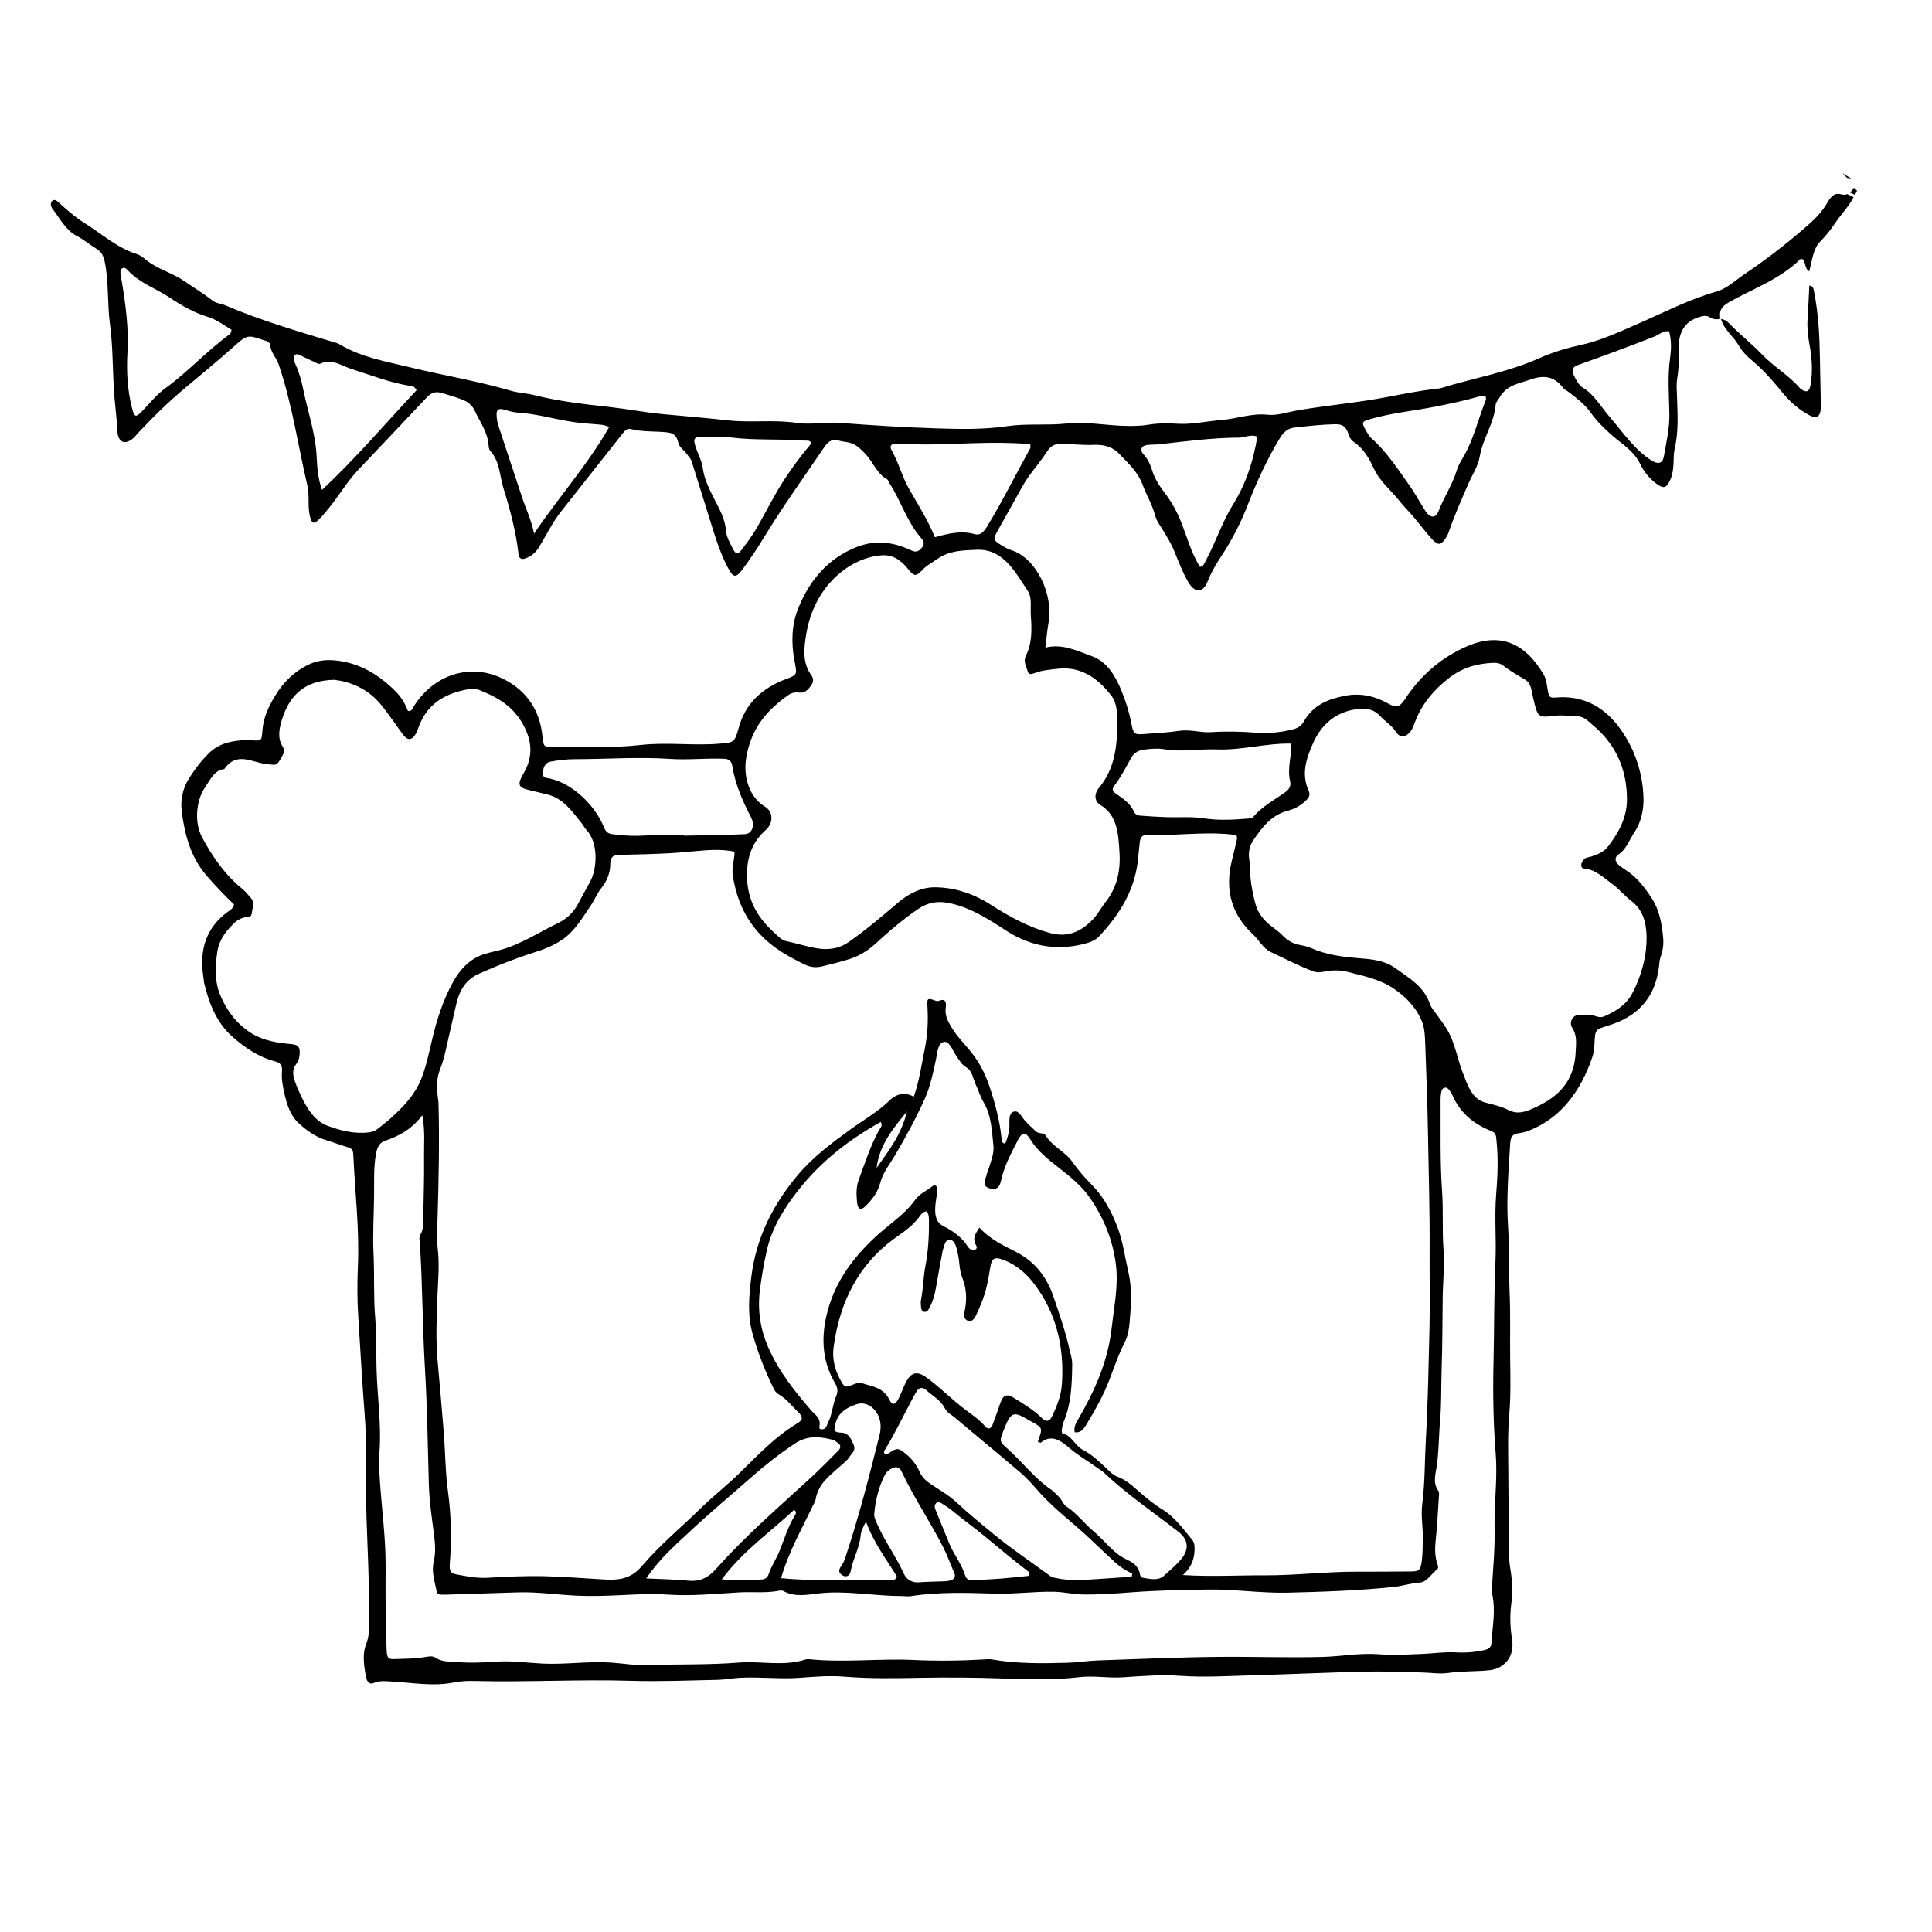 <?xml version="1.0" encoding="UTF-8"?>
<!-- Uploaded to: ICON Repo, www.iconrepo.com, Generator: ICON Repo Mixer Tools -->
<svg fill="#000000" width="800px" height="800px" version="1.1" viewBox="144 144 512 512" xmlns="http://www.w3.org/2000/svg">
 <g>
  <path d="m633.59 195.43c-0.508 0.207-1.109 0.238-1.859 0.023-1.629-0.465-2.664 0.855-3.438 2.215-1.637 2.887-3.883 4.902-6.219 6.918-5.039 4.348-10.258 8.352-15.668 12-2.484 1.672-4.785 3.926-7.602 4.715-7.254 2.047-14.043 5.598-21 8.621-4.82 2.098-9.672 4.367-14.691 5.457-3.84 0.832-7.602 1.945-11.148 3.531-8.488 3.797-17.441 5.266-26.148 7.957-0.379 0.117-0.789 0.109-1.184 0.156-4.336 0.508-8.656 1.355-12.934 2.176-7.84 1.512-15.754 2.18-23.598 3.512-2.746 0.465-5.543 1.496-8.242 1.199-4.172-0.453-8.039 1.062-12.07 1.387-4.051 0.328-8.066 1.285-12.141 0.984-2.492-0.188-4.941-0.121-7.406 0.289-1.77 0.293-3.547 0.328-5.344 0.312-5.43-0.035-10.809-1.223-16.277-0.641-5.223 0.559-10.566-0.066-15.754 0.707-6.438 0.957-12.852 0.754-19.277 0.555-8.316-0.262-16.637-0.801-24.949-1.43-3.875-0.293-7.758 0.559-11.566-0.012-6.027-0.906-12.043 0.012-18.078-0.656-5.824-0.645-11.68-1.129-17.516-1.676-4.641-0.438-9.246-1.352-13.879-1.867-6.707-0.75-13.422-1.48-20.016-3.152-2.051-0.52-4.125-0.555-6.156-1.148-8.781-2.578-17.75-4.027-26.602-6.188-6.398-1.562-12.922-2.586-18.871-6.144-0.438-0.262-0.938-0.387-1.422-0.527-9.719-2.938-19.457-5.773-28.91-9.824-1.102-0.473-2.277-0.418-3.367-1.273-2.379-1.875-4.953-3.406-7.426-5.117-2.84-1.969-6.074-2.871-8.941-4.746-1.215-0.797-2.324-2-3.613-2.402-5.199-1.613-9.422-5.457-14.055-8.352-2.465-1.543-4.676-3.543-6.891-5.535-0.457-0.438-1.125-0.719-1.609-0.059-0.465 0.629-0.211 1.414 0.18 1.926 2.012 2.629 3.582 5.762 6.543 7.266 1.812 0.922 3.445 2.344 5.219 3.414 1.254 0.762 1.762 1.785 2.106 3.461 1.113 5.422 0.629 10.973 1.367 16.434 0.73 5.414 0.711 10.969 0.988 16.461 0.191 3.875 0.785 7.703 0.941 11.594 0.133 3.316 1.984 4.125 4.273 2.168 0.395-0.336 0.715-0.797 1.086-1.188 3.883-4.176 7.91-8.152 12.203-11.75 4.359-3.652 8.75-7.262 13.02-11.055 3.848-3.422 3.789-3.516 8.469-1.895 0.191 0.066 0.414 0.051 0.574 0.172 0.332 0.242 0.883 0.539 0.898 0.836 0.098 2.16 1.613 3.445 2.246 5.301 3.566 10.383 5.117 21.398 7.617 32.109 0.621 2.656 0.059 5.316 0.629 7.918 0.488 2.227 1.023 2.508 2.535 0.996 0.977-0.977 1.867-2.074 2.75-3.176 2.59-3.215 4.746-6.898 7.57-9.871 6.066-6.375 12.117-12.773 18.152-19.184 1.203-1.281 2.383-1.699 4.062-1.16 1.812 0.586 3.672 1.043 5.453 1.773 1.316 0.539 2.484 1.328 3.223 2.938 1.402 3.039 3.477 5.688 3.68 9.383 0.023 0.441 0.18 1.004 0.449 1.285 2.5 2.664 2.457 6.602 3.496 9.945 1.738 5.606 3.289 11.324 3.953 17.297 0.133 1.195 0.75 1.559 1.707 1.23 1.566-0.535 2.828-1.484 3.805-3.125 1.879-3.152 3.547-6.508 5.777-9.355 5.391-6.856 10.812-13.68 16.207-20.523 0.625-0.789 1.211-1.582 2.262-1.316 3.031 0.77 6.121 0.559 9.184 0.832 1.512 0.137 2.902 0.43 3.375 2.672 0.293 1.387 1.566 2.07 2.324 3.16 0.438 0.629 1.02 1.133 1.266 1.934 1.477 4.715 2.941 9.438 4.418 14.152 1.477 4.715 2.832 9.496 5.074 13.816 1.531 2.949 2.238 3.043 4.16 0.371 1.797-2.488 3.559-5.031 5.168-7.691 5.133-8.473 10.852-16.398 16.359-24.52 1.031-1.523 2.246-2.211 3.906-1.648 0.57 0.191 1.176 0.258 1.77 0.344 2.293 0.332 3.359 1.25 5.25 3.246 1.98 2.098 3.043 5.269 5.648 6.621 0.309 0.156 0.449 0.746 0.691 1.113 2.941 4.539 4.602 10.102 8.133 14.203 0.508 0.59 1.461 1.543 0.5 2.727-0.801 0.988-1.512 1.477-2.848 0.84-4.828-2.289-9.664-2.898-14.781-0.805-7.078 2.887-12.051 8.312-15.219 16.125-1.773 4.367-1.875 9.148-1.008 13.82 0.699 3.785 0.918 3.734-2.231 4.969-0.562 0.223-1.145 0.402-1.691 0.66-5.078 2.383-9.164 5.918-10.914 12.465-0.996 3.727-1.414 3.641-4.715 3.945-7.027 0.645-14.055-0.422-21.121 0.367-7.68 0.863-15.461 0.484-23.207 0.609-2.41 0.039-2.629-0.121-2.883-2.781-0.77-8.141-5.309-13.035-11.105-15.66-8.242-3.727-17.582-0.883-22.969 7.531-0.359 0.562-0.586 1.602-1.605 1.254-0.719-1.914-1.754-3.637-3.129-5.031-4.566-4.613-9.699-7.617-15.77-8.289-2.801-0.309-5.246-0.074-7.957 1.336-3.543 1.844-6.223 4.523-8.359 8.062-1.656 2.742-3.102 5.691-3.34 9.254-0.172 2.621-0.262 2.609-2.539 2.5-0.594-0.031-1.195-0.16-1.789-0.121-3.578 0.246-7.055 0.715-9.965 3.637-1.984 1.988-3.699 4.231-5.215 6.676-1.57 2.539-2.262 5.527-1.859 8.672 0.812 6.359 2.434 12.184 6.559 16.957 2.348 2.715 4.769 5.269 7.297 7.656-0.273 1.129-1.023 1.496-1.691 1.984-5.496 4.019-7.617 9.742-6.43 17.262 0.09 0.578 0.109 1.18 0.242 1.742 1.289 5.402 3.332 10.332 7.184 13.82 3.496 3.164 7.332 5.699 11.68 6.812 1.402 0.359 1.848 1.16 1.719 2.66-0.172 1.91 0.195 3.777 0.586 5.566 0.645 2.961 1.586 5.981 3.641 7.93 2.238 2.125 4.746 3.894 7.617 4.734 1.934 0.57 3.828 1.32 5.758 1.891 0.926 0.273 1.25 0.781 1.301 1.93 0.441 9.859 1.652 19.688 1.219 29.59-0.191 4.344-0.191 8.68 0.082 13.02 0.555 8.781 1.039 17.574 1.719 26.344 0.508 6.57 0.379 13.133 0.367 19.699-0.02 10.691 0.91 21.352 0.715 32.043-0.055 3.066 0.527 5.992-0.762 9.18-0.957 2.371-0.535 5.742 0.066 8.645 0.25 1.223 0.957 1.941 1.961 1.492 1.664-0.742 3.34-0.488 5.008-0.395 5.43 0.309 10.852 1.336 16.297 0.23 1.75-0.352 3.566-0.434 5.344-0.387 13.891 0.352 27.77-0.469 41.664-0.047 7.648 0.23 15.301-0.102 22.953-0.258 1.977-0.039 3.941-0.453 5.914-0.551 5.238-0.262 10.484 0.402 15.738 0.016 3.965-0.293 7.965-0.625 11.922-0.301 6.758 0.555 13.512 0.43 20.25 0.301 7.152-0.133 14.312-0.086 21.453 0.172 6.856 0.246 13.688 0.473 20.512-0.344 3.777-0.453 7.543 0.281 11.301 0.051 5.148-0.324 10.258-0.781 15.461-0.406 6.34 0.453 12.715 0.039 19.074-0.137 10.016-0.277 20.02-0.754 30.039-0.984 4.949-0.117 9.906 0.125 14.855 0.227 2.379 0.047 4.797 0.469 7.129 0.121 3.633-0.539 7.289-0.316 10.926-0.73 3.594-0.406 6.644-3.375 5.871-8.156-0.488-3.008-0.609-6.152-0.238-9.09 0.422-3.352 0.324-6.508-0.238-9.77-0.23-1.355-0.328-2.746-0.328-4.16-0.004-6.805-0.156-13.609-0.176-20.414-0.016-5.387-0.223-10.809 0.238-16.141 0.422-4.934 0.309-9.891 0.242-14.758-0.074-5.602 0.102-11.215-0.121-16.828-0.242-6.082-0.039-12.168-0.438-18.254-0.48-7.387 0.133-14.746 0.574-22.105 0.109-1.812 0.805-2.445 2.203-2.609 0.977-0.117 1.969-0.371 2.898-0.746 8.133-3.285 13.426-10.027 16.609-19.277 0.367-1.062 0.559-2.262 0.609-3.414 0.18-4.086 0.156-4.027 3.594-5.074 7.523-2.297 12.867-7.078 13.664-16.988 0.055-0.684 0.336-1.344 0.535-2.012 0.438-1.461 0.574-2.922 0.406-4.5-0.387-3.703-0.957-7.109-3.043-10.324-1.996-3.066-4.098-5.668-6.941-7.481-0.613-0.395-1.219-0.805-1.785-1.289-1.066-0.918-1.133-2.07-0.012-2.812 2.051-1.344 2.832-3.856 4.176-5.84 1.82-2.691 2.508-6.086 2.41-9.234-0.238-7.25-2.762-13.852-6.856-19.109-4.18-5.375-9.75-7.898-16.07-7.391-1.965 0.156-2.137 0.074-2.516-2.352-0.203-1.289-0.379-2.609-0.992-3.664-4.996-8.609-11.723-11.234-20.242-7.582-6.606 2.836-12.281 7.5-16.637 14.203-1.258 1.941-2.352 2.133-4.172 1.098-3.684-2.09-7.543-2.938-11.551-2.156-4.262 0.836-8.352 2.231-10.969 6.801-0.727 1.266-1.758 1.84-2.957 2.133-3.125 0.754-6.363 1.113-9.473 0.871-4.07-0.316-8.117-0.418-12.168-0.152-2.793 0.18-5.516-0.777-8.328-0.363-3.246 0.473-6.523 0.66-9.793 0.883-2.102 0.141-2.473-0.102-2.934-2.523-0.609-3.246-1.594-6.352-2.805-9.281-1.633-3.926-3.934-7.496-7.668-8.828-3.93-1.402-7.809-3.438-12.383-2.289 0.316-2.543 0.48-4.629 0.848-6.66 1.34-7.367-3.203-17.129-9.934-19.199-0.941-0.293-1.844-0.836-2.715-1.379-2.019-1.27-2.082-1.48-0.863-3.699 2.156-3.918 4.387-7.777 6.535-11.699 1.84-3.367 4.418-5.992 6.438-9.145 1.188-1.859 2.519-2.371 4.289-2.281 2.676 0.145 5.359 0.434 8.031 0.328 2.656-0.102 4.988 0.289 7.109 2.527 2.301 2.43 4.797 4.68 6.047 8.066 1.023 2.769 2.555 5.234 3.32 8.152 0.383 1.461 1.305 2.606 2.055 3.848 1.09 1.805 2.227 3.617 3.027 5.602 1.113 2.766 2.172 5.531 3.637 8.082 1.727 3.004 3.879 3.117 5.164-0.055 0.91-2.254 2.039-4.297 3.316-6.223 2.887-4.348 5.356-8.992 7.301-14.016 2.394-6.191 5.141-12.125 8.488-17.68 1.004-1.656 2.133-2.68 3.836-2.875 3.641-0.418 7.273-0.82 10.941-0.906 1.789-0.039 2.863 0.641 3.43 2.539 0.281 0.938 0.746 1.699 1.457 2.172 2.332 1.559 3.977 4.137 5.113 6.672 1.715 3.805 4.629 5.981 6.957 8.922 0.805 1.02 1.688 1.98 2.555 2.906 2.215 2.371 4.086 5.133 6.312 7.473 1.379 1.449 2.117 1.316 3.234-0.25 0.379-0.527 0.73-1.133 0.945-1.777 1.457-4.352 3.332-8.449 5.109-12.617 1.062-2.488 2.664-4.762 3.141-7.496 0.84-4.867 3.812-8.758 4.227-13.789 0.051-0.613 0.629-1.16 0.957-1.738 1.965-3.477 5.262-3.789 8.258-4.856 3.231-1.148 6.184-1.066 8.605 2.172 0.418 0.559 1.004 0.734 1.496 1.117 2.074 1.621 4.223 3.18 5.84 5.453 1.672 2.359 3.629 4.258 5.715 6.086 2.609 2.293 5.699 4.031 7.41 7.535 1.023 2.09 2.352 3.723 4.062 5.055 2.121 1.652 2.949 1.484 4.055-1.168 0.539-1.293 0.648-2.691 0.727-4.106 0.066-1.289 0.02-2.629 0.309-3.856 1.078-4.59 0.754-9.273 0.605-13.922-0.051-1.527-0.191-3.066 0.047-4.527 0.414-2.555 0.543-5.062 0.43-7.68-0.215-4.863 1.77-7.715 5.606-8.781 0.887-0.246 1.75-0.43 2.602 0.121 0.902 0.574 1.84 0.656 2.812 0.402-0.434-2.309 0.508-3.371 2.254-4.367 6.379-3.641 13.34-5.965 18.93-11.426 0.109-0.109 0.367-0.02 0.555-0.023 0.977 0.715 0.504 2.527 1.824 3.231 0.277-1.195 0.52-2.312 0.797-3.414 0.422-1.676 0.891-3.258 2.121-4.492 1.422-1.43 2.727-3.066 3.891-4.797 1.594-2.363 3.547-4.328 4.941-6.938-0.535-0.262-1.094-0.535-1.648-0.82zm-428.94 37.305c-5.879 4.324-10.977 9.93-16.895 14.203-2.281 1.648-4.121 3.984-6.133 6.062-1.688 1.742-2.031 1.559-2.664-0.953-1.211-4.793-1.457-9.703-1.18-14.637 0.359-6.394-0.469-12.629-1.508-18.863-0.098-0.57-0.258-1.129-0.312-1.707-0.055-0.562-0.145-1.211 0.301-1.629 0.625-0.578 1.215-0.004 1.586 0.395 3.219 3.477 7.457 4.805 11.145 7.273 3.109 2.086 6.492 4.019 10.07 5.09 2.324 0.695 4.281 2.238 6.293 3.426-0.059 0.82-0.387 1.109-0.703 1.34zm24.676 41.098c-1.066-3.059-1.27-6.051-1.414-8.898-0.328-6.309-2.422-12.051-3.617-18.07-0.473-2.383-1.223-4.672-2.207-6.848-0.277-0.613-0.43-1.402 0.125-1.934 0.422-0.406 0.922-0.133 1.395 0.102 1.098 0.543 2.207 1.066 3.324 1.559 0.645 0.281 1.465 0.875 1.961 0.637 2.984-1.477 5.602 0.57 8.211 1.391 5.332 1.672 10.559 3.797 16.066 4.551 0.406 0.055 0.75 0.25 1.223 1.09-8.23 8.766-16.125 18.102-25.066 26.422zm56.211 11.562c-0.801-3.82-2.203-6.621-3.199-9.633-2.031-6.121-4.055-12.242-6.066-18.367-0.25-0.766-0.48-1.559-0.586-2.363-0.332-2.543 0.207-3.023 2.402-2.348 1.055 0.324 2.133 0.613 3.211 0.68 4.68 0.281 9.234 1.594 13.852 2.359 2.449 0.406 4.922 0.562 7.391 0.766 0.797 0.066 1.578 0.098 2.906 0.664-5.828 10.211-13.234 18.352-19.91 28.242zm66.141-14.027c-2.594 3.996-4.711 8.367-7.113 12.508-1.238 2.133-2.672 4.066-4.141 5.969-0.781 1.008-1.395 1.125-2.074-0.188-0.836-1.613-1.812-3.219-1.965-5.09-0.258-3.195-1.758-5.672-3.059-8.266-1.324-2.637-2.684-5.215-3.094-8.316-0.215-1.648-0.961-3.074-1.531-4.574-1.254-3.289-0.977-3.754 2.156-3.68 2.281 0.055 4.578-0.07 6.84 0.211 6.535 0.812 13.094 0.316 19.629 0.832 0.543 0.039 1.215-0.246 1.723 0.699-2.652 3.062-5.094 6.394-7.371 9.895zm-61.84 74.492c2.156-0.418 4.332-0.66 6.519-0.664 8.43-0.012 16.859-0.645 25.281-0.07 4.777 0.324 9.523-0.25 14.289-0.039 1.449 0.066 1.965 0.73 2.188 2.121 0.785 4.914 2.785 9.215 4.934 13.426 1.059 2.074 0.336 4.352-1.719 4.438-5.352 0.23-10.707 0.277-16.062 0.395 0-0.098-0.004-0.191-0.004-0.289-3.68 0.082-7.356 0.059-11.027 0.277-2.695 0.16-5.344-0.051-8.027-0.398-1.215-0.156-1.734-0.766-2.195-1.91-2.41-5.914-8.383-11.375-13.836-12.707-0.098-0.023-0.191-0.059-0.293-0.086-0.816-0.23-2.082-0.031-2.039-1.402 0.039-1.352 0.531-2.801 1.992-3.09zm186.15 45.691c1.648 1.523 2.762 3.809 4.769 4.742 3.773 1.754 7.473 3.727 11.352 5.148 1.098 0.402 2.188 0.16 3.25-0.031 1.988-0.359 3.977-0.332 5.926 0.176 4.055 1.062 8.219 1.867 11.891 4.289 3.129 2.066 5.934 4.797 7.594 8.664 0.836 1.961 0.867 4.301 0.945 6.492 0.301 7.965 0.594 15.941 0.727 23.91 0.168 10.184 0.488 20.359 0.422 30.551-0.039 6.793 0.125 13.598-0.035 20.391-0.238 9.828-0.398 19.672-0.957 29.477-0.328 5.723-0.227 11.48-0.961 17.176-0.418 3.234 0.273 6.523 0.141 9.82-0.066 1.727-0.012 3.477-0.246 5.211-0.348 2.523-0.711 2.875-2.863 2.883-4.656 0.016-9.309 0.09-13.969 0.059-8.348-0.055-16.668 1.012-25.004 0.969-7.031-0.035-14.066 0.395-21.504-0.082 1.945-1.707 2.961-3.75 3.094-6.41 0.055-1.137 0.012-2.176-0.637-2.957-2.414-2.938-4.707-6.066-7.856-7.996-2.211-1.355-4.254-3.027-6.246-4.777-1.758-1.543-3.477-3.109-5.629-3.894-1.027-0.371-1.914-1.211-2.781-2.039-2.012-1.93-4.039-3.871-6.43-5.094-2.019-1.039-2.992-3.809-5.316-4.324-0.344-0.074-0.344-0.789-0.246-1.266 0.121-0.57 0.176-1.18 0.398-1.691 2.074-4.863 2.277-10.086 2.324-15.41 0.016-1.523-0.465-2.715-0.75-4.035-1.059-4.793-2.684-9.344-4.238-13.945-1.941-5.738-5.445-9.547-10.039-11.871-3.367-1.703-6.731-3.273-9.574-6.363-0.988 1.547-1.891 2.797-0.941 4.543 0.246 0.457 0.406 0.789 0.031 1.164-0.316 0.309-0.73 0.434-1.113 0.215-0.352-0.203-0.754-0.438-0.977-0.789-1.656-2.641-3.984-4.231-6.43-5.465-2.066-1.043-2.367-2.883-2.262-5.039 0.07-1.512 0.434-2.996 0.539-4.508 0.07-1.023-0.484-1.727-1.293-1.074-1.516 1.23-3.293 1.844-4.606 3.652-2.918 4.035-6.988 6.488-10.48 9.754-5.602 5.234-10.383 11.297-12.629 19.469-1.805 6.574-1.684 13.191 1.855 19.195 0.695 1.18 0.957 2.176 0.363 3.547-0.945 2.188-1.027 4.777-2.106 6.926-0.344 0.691-0.48 1.621-1.281 1.809-0.449 0.105-1.223 0.16-1.059-0.66 0.48-2.324-1.125-3.078-2.133-4.242-4.398-5.094-8.645-10.352-11.48-16.895-2.039-4.699-2.816-9.684-2.16-14.992 0.441-3.613 1.059-7.141 1.859-10.656 1.219-5.371 3.828-9.766 6.793-13.852 6.422-8.855 14.473-15.148 23.383-20.102 0.605 1.012-0.125 1.562-0.453 2.16-2.277 4.152-3.762 8.758-5.414 13.266-0.695 1.895-0.605 3.926-0.414 5.906 0.176 1.828 1.031 2.18 2.188 1.031 1.723-1.719 3.219-3.5 3.965-6.266 0.742-2.762 2.562-4.969 3.977-7.371 2.816-4.812 5.508-9.719 7.824-14.895 1.449-3.234 2.176-6.746 2.934-10.277 0.367-1.727 0.453-4.402 2.062-4.746 1.551-0.332 2.316 2.176 3.273 3.562 0.82 1.195 1.492 2.469 2.731 3.168 1.605 0.906 1.785 3.047 2.523 4.629 0.711 1.516 1.23 3.231 2.07 4.648 2.062 3.481 2.16 7.512 2.586 11.445 0.207 1.91-0.504 3.68-1.031 5.441-0.262 0.883-0.641 1.723-0.867 2.621-0.293 1.145-1.102 2.492 0.555 3.164 1.668 0.672 2.91 0.16 3.289-1.648 0.848-4.082 2.754-7.508 4.539-11.012 1.062-2.098 1.984-2.289 3.176-0.367 2.117 3.422 4.969 5.559 7.891 7.856 2.926 2.301 5.961 4.742 8.195 8.047 3.391 5.008 5.793 10.617 6.664 17.055 0.789 5.828-0.422 11.406-1.059 17.086-1.023 9.113-4.57 16.848-8.852 24.234-0.598 1.039-1.273 2.055-0.961 3.488 1.672 0.289 2.453-0.953 3.188-2.176 2.293-3.809 4.504-7.688 6.117-11.992 1.246-3.32 2.41-6.676 4.016-9.793 0.836-1.617 1.102-3.559 1.258-5.391 0.371-4.418 0.664-8.82-0.387-13.27-0.902-3.812-1.359-7.691-2.754-11.438-1.691-4.535-3.836-8.41-7.012-11.609-1.805-1.82-3.523-3.812-5.039-5.965-1.988-2.828-5.133-3.914-6.996-6.891-0.621-0.992-1.93-0.438-2.731-1.238-1.125-1.129-2.352-2.098-3.34-3.441-0.676-0.918-1.441-2.266-2.672-1.668-1.047 0.516-0.961 1.941-0.938 3.113 0.047 1.914-0.465 3.613-1.113 5.281-1.008-0.102-0.938-0.941-0.996-1.531-0.492-4.769-1.742-9.32-3.223-13.742-0.898-2.672-2.117-5.184-3.719-7.512-2-2.91-4.602-5.109-6.41-8.223-0.938-1.617-1.734-3.031-1.41-5.109 0.207-1.344-0.211-2.418-1.684-1.77-0.387 0.172-0.711 0.133-1.117-0.02-2.051-0.746-2.203-0.629-2.062 1.617 0.238 3.785 0.035 7.516-0.715 11.191-0.855 4.188-1.426 8.473-2.902 12.66-2.398-1.324-4.637-0.754-6.438 1.008-3.164 3.082-6.852 5.133-10.297 7.633-5.066 3.68-10.082 7.387-14.262 12.434-6.223 7.512-10.758 16.09-12.07 26.773-0.621 5.043-1.047 10.031 0.344 14.992 1.445 5.148 3.375 10.039 5.699 14.73 0.395 0.789 0.938 1.152 1.559 1.531 1.879 1.145 3.289 3.027 4.906 4.578 1.27 1.223 1.133 2.039-0.293 2.887-5.723 3.406-10.445 8.387-15.32 13.18-3.266 3.211-6.848 5.965-10.125 9.18-5.254 5.148-10.926 9.785-15.738 15.453-3.352 3.945-7.109 3.734-10.902 3.512-5.16-0.297-10.309-0.73-15.477-0.828-4.871-0.09-9.723 0.156-14.582 0.43-2.777 0.156-5.535-0.387-8.281-0.91-1.246-0.238-1.832-0.754-1.699-2.559 0.492-6.434 0.434-12.836-0.457-19.289-0.715-5.188-0.715-10.504-1.125-15.754-0.492-6.312-1.078-12.621-1.633-18.93-0.488-5.516-0.297-11.035-0.082-16.539 0.176-4.438 0.637-8.832 0.105-13.312-0.312-2.648-0.117-5.394-0.035-8.09 0.297-10.098 0.523-20.188 0.246-30.293-0.02-0.816-0.195-1.621-0.277-2.438-0.23-2.324-0.176-4.449 0.734-6.75 1.203-3.031 1.75-6.445 2.539-9.703 0.625-2.59 1.164-5.211 1.797-7.793 0.906-3.699 2.727-6.293 5.918-7.707 4.731-2.09 9.488-4.019 14.379-5.559 2.656-0.832 5.301-1.832 7.738-3.496 3.301-2.242 5.359-5.84 7.644-9.211 0.926-1.367 1.562-3.027 2.57-4.289 1.5-1.875 2.469-3.941 2.481-6.531 0.012-1.844 0.82-2.383 2.246-2.414 4.469-0.09 8.938-0.203 13.402-0.434 3.269-0.168 6.531-0.562 9.801-0.797 2.453-0.172 4.914-0.133 7.481 0.379 0.012 2.172-0.805 4.144-0.469 6.293 0.992 6.289 3.266 11.465 7.481 15.852 3.481 3.617 7.402 5.684 11.508 7.723 1.656 0.82 3.203 0.926 4.856 0.492 2.516-0.656 5.055-1.211 7.523-2.051 2.387-0.812 4.555-2.168 6.555-4.012 3.582-3.309 7.289-6.445 11.246-9.129 2.359-1.602 4.918-2.137 7.688-1.637 5.707 1.023 10.625 4.156 15.617 7.406 6.766 4.398 14.105 5.457 21.648 3.219 1.16-0.344 2.277-0.953 3.148-1.906 5.285-5.742 9.531-12.211 10.211-21.113 0.09-1.168 0.262-2.328 0.363-3.492 0.121-1.375 0.676-2.137 1.918-2.09 7.352 0.281 14.68-0.875 22.035-0.152 2.09 0.207 2.109 0.289 1.473 2.785-0.371 1.457-0.707 2.934-1.059 4.394-1.91 7.926 0.238 14.309 5.586 19.262zm-121.53 152.56c0.785 0.641 0.398 1.152 0.137 1.578-1.758 2.856-2.742 6.191-4.016 9.336-0.855 2.117-2.137 3.918-2.863 6.106-0.324 0.977-1.008 1.406-1.859 1.445-3.332 0.145-6.66 0.379-10.59-0.039 5.875-7.789 12.949-12.547 19.191-18.426zm-20.461 15.414c-2.336 2.629-4.492 3.664-7.543 3.359-3.523-0.352-7.07-0.387-11.184-0.59 3.586-5.336 7.707-8.832 11.637-12.508 5.34-5.004 10.926-9.645 16.391-14.473 3.648-3.223 7.453-6.16 11.418-8.797 3.238-2.152 6.664-1.863 10.125-0.891 0.371 0.105 0.699 0.441 1.055 0.66 0.973 0.594 1.047 1.359 0.242 2.168-2.336 2.344-4.648 4.727-7.062 6.957-8.492 7.844-17.27 15.316-25.078 24.113zm25.402-16.484c0.242-0.516 0.637-0.984 0.719-1.527 0.695-4.359 3.707-6.344 6.301-8.762 0.934-0.867 1.988-1.531 2.727-2.691 0.613-0.977 1.75-1.621 1.043-3.269-0.648-1.523-1.301-2.926-2.934-3.102-0.68-0.074-1.395 0.07-2.144-0.574 0.277-4.519 3.008-5.992 5.941-6.988 3.078-1.043 6.281 2.004 6.316 5.801 0.004 0.695-0.047 1.414-0.211 2.074-2.734 11-5.547 21.965-9.098 32.641-0.258 0.777-0.523 1.516-0.977 2.144-0.625 0.875-1.148 1.773 0.023 2.594 1.012 0.711 2.098 0.352 2.348-1.062 0.57-3.234 2.309-5.977 2.613-9.301 0.109-1.188 0.578-2.215 1.438-3.762 2.086 5.703 5.41 9.965 8.191 14.547-0.363 0.781-0.848 1.031-1.324 1.02-9.785-0.258-19.582 0.344-29.379-0.598 1.992-6.957 5.453-12.918 8.406-19.184zm28.676-52.73c0.047 0.605 0.211 1.203 0.785 1.328 0.523 0.117 0.969-0.188 1.27-0.711 1.012-1.773 1.594-3.738 1.941-5.844 0.527-3.215 1.152-6.41 1.742-9.613 0.02-0.117 0.066-0.223 0.102-0.332 0.371-1.059 0.508-2.559 1.707-2.578 1.117-0.02 1.637 1.273 1.926 2.41 0.344 1.34 0.59 2.742 0.711 4.133 0.109 1.309 0.363 2.543 0.828 3.727 1.055 2.68 1.16 5.473 0.629 8.266-0.211 1.113-0.508 2.141 0.492 2.766 1.164 0.727 1.996-0.301 2.445-1.27 1.145-2.445 2.203-4.969 2.836-7.684 0.422-1.805 0.695-3.652 1.027-5.488 0.301-1.668 0.953-2.309 2.539-1.82 3.688 1.137 6.691 3.523 9.16 6.828 5.644 7.547 7.883 16.43 7.199 26.371-0.215 3.129-1.344 5.859-2.606 8.531-0.691 1.465-1.621 1.551-2.691 0.484-2.144-2.133-4.637-3.613-7.082-5.148-2.5-1.57-3.273-1.074-4.289 2.152-0.484 1.535-1.113 3.004-1.617 4.527-0.457 1.402-1.301 1.547-2.074 0.641-1.93-2.242-4.367-3.652-6.543-5.414-3.027-2.453-5.856-5.262-8.992-7.523-2.637-1.895-4.223-1.402-5.719 1.809-0.574 1.23-1.039 2.527-1.641 3.734-0.84 1.668-1.691 1.949-2.41 0.457-1.637-3.402-4.508-3.543-7.125-4.438-1.234-0.422-2.352 0.289-3.473 0.684-0.902 0.324-1.422 0.156-1.988-0.797-1.734-2.906-2.727-5.981-2.238-9.594 1.688-12.398 6.934-21.977 15.98-28.598 2.434-1.785 5.008-3.359 6.879-6.066 0.434-0.625 0.996-1.129 1.727-1.23 0.574 0.629 0.656 1.387 0.664 2.254 0.055 4.133-0.172 8.258-0.941 12.254-0.574 2.992-0.57 6.055-1.168 9.02-0.109 0.574-0.031 1.188 0.008 1.773zm-11.91 56.895c-0.273-0.656-0.527-1.238-0.484-1.977 0.312-3.637 1.164-7.074 2.742-10.23 0.473-0.945 1.219-1.527 2.055-1.926 1.039-0.488 1.879-0.324 2.5 0.988 3.231 6.828 7.359 12.965 10.809 19.625 1.184 2.289 2.074 4.781 3.102 7.18 0.434 1.008 0.012 1.57-0.742 1.848-0.559 0.207-1.16 0.312-1.75 0.336-2.277 0.109-4.559 0.082-6.828 0.277-1.789 0.152-3.316-0.68-4.062-2.328-2.18-4.801-5.309-8.887-7.34-13.793zm19.391 5.805c-1.176-2.84-2.328-5.699-3.488-8.551-0.258-0.641-0.59-1.352-0.117-1.961 0.598-0.777 1.301-0.293 1.898 0.098 0.957 0.613 1.918 1.25 2.805 1.988 2.684 2.242 5.523 4.231 8.203 6.457 3.953 3.285 7.91 6.578 11.977 9.68-0.047 0.293-0.098 0.59-0.141 0.883-2.519 0.25-5.039 0.551-7.566 0.746-2.379 0.188-4.762 0.277-7.141 0.387-0.906 0.047-1.797 0.066-2.207-1.246-0.977-3.113-3.004-5.523-4.223-8.48zm12.059-2.227c-3.41-2.797-6.856-5.578-10.117-8.629-2.039-1.91-4.359-3.215-6.586-4.695-1.34-0.891-2.469-1.77-3.223-3.461-0.781-1.754-1.926-3.258-3.336-4.453-2.277-1.934-2.519-1.98-4.984-0.312-0.23 0.156-0.543 0.141-0.746 0.191-0.422-0.289-0.418-0.699-0.258-0.961 2.664-4.363 4.938-9.02 7.332-13.586 0.363-0.695 0.766-1.367 1.152-2.047 0.707-1.25 1.723-1.234 2.57-0.465 1.715 1.566 3.824 2.606 5.012 4.902 0.613 1.195 1.699 1.613 2.562 2.352 5.863 4.996 11.828 9.824 17.684 14.844 1.828 1.566 3.422 3.527 5.082 5.352 4.098 4.492 8.871 7.934 13.195 12.07 2.144 2.055 4.324 4.066 6.492 6.086 1.395 1.301 2.961 2.254 4.609 3.059-0.051 0.266-0.098 0.535-0.145 0.801-3.043 0.211-6.086 0.441-9.133 0.629-3.637 0.223-7.281 0.555-10.906-0.277-0.484-0.109-0.957-0.102-1.41-0.434-4.957-3.648-10.059-7.047-14.848-10.965zm34.566 6.293c-3.285-1.613-5.477-4.863-8.277-7.184-2.5-2.07-4.566-4.883-7.266-6.644-0.973-0.637-1.223-1.824-2-2.543-0.707-0.656-1.34-1.445-2.109-1.965-4.348-2.934-7.656-7.402-11.629-10.902-2.102-1.855-2.019-1.98-0.996-4.625 1.984-5.141 2.586-5.379 6.879-2.766 0.266 0.16 0.551 0.277 0.82 0.43 2.727 1.543 2.734 1.566 1.422 5.164 0.406 0.16 0.672 0.367 0.762 0.293 3.004-2.492 5.594-0.316 7.801 1.559 2.289 1.945 4.785 3.324 7.144 5.055 0.59 0.434 1.238 0.762 1.773 1.27 6.219 5.875 13.121 10.531 19.746 15.68 2.625 2.039 2.996 4.535 0.836 7.211-1.367 1.688-3.031 2.992-4.566 4.422-1.594 1.484-3.789 0.891-5.758 0.559-0.238-0.039-0.586-0.414-0.621-0.684-0.387-2.672-2.324-3.523-3.961-4.328zm-57.832-118.56c-1.379 6-4.797 10.43-8.047 14.988 0.805-6.387 4.578-10.578 8.047-14.988zm-153.62 3.797c-3.152-1.184-5.195-4.238-6.812-7.582-0.641-1.324-1.25-2.684-1.734-4.09-0.535-1.547-0.84-3.152 0.281-4.602 0.473-0.609 0.785-1.324 0.891-2.176 0.277-2.293-0.133-2.984-2.137-3.168-3.582-0.328-7.144-0.82-10.402-2.766-3.969-2.371-6.926-6.254-8.691-10.832-1.223-3.184-1.078-7.188-0.555-10.766 0.492-3.344 2.453-5.789 4.68-7.875 0.812-0.762 1.719-1.133 2.695-1.375 0.699-0.172 1.637 0.309 1.793-1.176 0.141-1.344 0.867-2.644-0.258-3.934-0.715-0.82-1.367-1.676-2.207-2.359-4.508-3.633-7.949-8.445-10.809-13.887-1.977-3.762-1.516-9.559 0.855-13.043 1.422-2.09 2.488-4.59 5.117-4.867 3.316-4.812 7.453-1.684 11.203-1.324 2.574 0.246 2.637 0.625 4.035-1.906 0.52-0.934 0.906-1.656 0.191-2.805-1.328-2.141-0.891-4.555-0.238-6.769 2.109-7.113 6.438-10.711 13.984-10.855 4.086 0.504 8.949 2.211 12.688 6.996 1.863 2.387 3.613 4.902 5.394 7.379 1.289 1.793 2.453 1.77 3.547-0.137 0.109-0.191 0.242-0.383 0.309-0.598 2.262-7.297 7.305-9.934 13.266-11.094 1.109-0.215 2.238-0.223 3.25 0.18 5.215 2.062 9.961 4.816 12.535 11.18 1.613 3.981 1.098 7.547-0.863 10.918-1.684 2.898-1.465 3.719 1.559 4.418 1.656 0.383 3.309 0.801 4.961 1.211 3.969 0.988 6.434 4.469 9.012 7.723 0.395 0.5 0.691 1.129 1.137 1.602 3.258 3.441 2.84 10.324 1.004 13.695-1.074 1.965-2.168 3.914-3.215 5.898-1.258 2.383-3.082 4.016-5.211 5.047-5.117 2.484-9.984 5.715-15.445 7.195-1.828 0.492-3.68 0.766-5.477 1.562-3.043 1.352-5.246 3.769-6.957 6.836-2.641 4.715-4.324 9.977-5.606 15.402-0.828 3.496-1.551 7.027-2.863 10.328-1.691 4.254-4.613 7.227-7.648 10.051-1.238 1.16-2.59 2.144-3.894 3.203-0.672 0.539-1.41 0.812-2.223 0.922-3.824 0.516-7.555-0.418-11.141-1.762zm309.77 18.191c-0.492 6 0.086 11.977-0.195 17.961-0.402 8.637-0.293 17.301-0.5 25.953-0.195 8.23-0.098 16.586 0.57 24.859 0.523 6.57-0.438 13.098-0.297 19.652 0.117 5.375-0.383 10.688-0.727 16.016-0.035 0.574 0.02 1.184 0.141 1.742 0.898 4.238 0.004 8.402-0.23 12.602-0.074 1.344-0.812 1.734-1.758 1.961-2.551 0.605-5.129 0.785-7.719 0.641-3.098-0.176-6.152 0.324-9.23 0.434-3.738 0.137-7.477 0.352-11.234 0.066-4.961-0.383-9.895 0.578-14.855 0.715-9.141 0.246-18.273-0.105-27.402-0.016-10.727 0.105-21.453 0.574-32.172 0.945-2.676 0.09-5.34 0.539-8.02 0.613-6.641 0.188-13.289 0.281-19.902-0.867-0.395-0.07-0.797-0.105-1.188-0.082-6.555 0.422-13.121 0.516-19.68 0.211-9.043-0.418-18.078 0.699-27.121-0.152-0.492-0.047-1.023-0.137-1.484 0.016-5.859 1.914-11.848 0.352-17.766 0.828-8.035 0.648-16.098 0.383-24.148 0.676-3.164 0.117-6.348-0.441-9.527-0.672-6.066-0.434-12.117 0.555-18.172 0.266-4.055-0.191-8.105-0.801-12.172-0.523-3.672 0.25-7.34 0.406-11.02 0.082-1.773-0.156-3.547 0.039-5.219-1.094-0.961-0.656-2.144-0.297-3.231-0.133-2.57 0.402-5.152 0.379-7.738 0.469-1.465 0.051-1.93-0.145-2.031-2.223-0.359-7.5-0.301-15.008-0.277-22.496 0.02-7.535-1.02-14.93-1.508-22.395-0.172-2.59-0.316-5.199-0.125-7.734 0.559-7.438-0.59-14.773-0.777-22.156-0.117-4.57 0-9.16-0.371-13.703-0.453-5.512-0.152-11.012-0.418-16.52-0.25-5.141 0.074-10.312 0.137-15.473 0.047-3.742-0.16-7.473 0.516-11.203 0.336-1.863 0.957-2.949 2.453-3.461 3.531-1.219 6.867-2.891 9.824-6.762 0.77 4.219 0.406 7.613 0.453 10.977 0.07 5.285-0.117 10.574-0.195 15.859-0.023 1.637 0.098 3.316-0.742 4.762-0.516 0.887-0.195 1.863-0.141 2.746 0.684 10.898 0.66 21.824 1.316 32.734 0.609 10.188 0.734 20.414 1.031 30.621 0.121 4.246 0.715 8.43 1.266 12.617 0.352 2.676 0.664 5.316 0.031 8.016-0.637 2.691 0.25 5.273 0.789 7.859 0.105 0.5 0.406 0.805 0.848 0.832 0.594 0.035 1.195 0.039 1.789 0.023 6.258-0.191 12.52-0.383 18.777-0.594 5.371-0.18 10.711 0.672 16.07 0.887 3.777 0.156 7.562 0.02 11.297-0.156 4.172-0.203 8.328-0.438 12.496-0.145 6.352 0.441 12.672-0.246 19-0.594 3.473-0.188 6.957 0.25 10.414-0.43 0.383-0.074 0.848-0.105 1.184 0.082 2.969 1.617 6.062 1.023 9.078 0.656 7.371-0.898 14.688 0.656 22.031 0.656 0.891 0 1.805 0.176 2.676 0.039 7.418-1.16 14.898-0.887 22.324-0.664 5.273 0.156 10.484-0.621 15.738-0.492 2.5 0.059 4.938 0.664 7.418 0.711 4.469 0.086 8.922-0.273 13.375-0.598 6.625-0.484 13.262-0.609 19.906-0.711 7.062-0.105 14.055 1.008 21.121 0.836 9.418-0.227 18.812-0.551 28.188-1.531 2.266-0.238 4.445-1.004 6.758-1.137 1.84-0.105 3.102-2.277 4.625-3.512 0.578-0.469 0.07-1.328-0.098-1.961-0.527-1.961-0.488-3.879-0.262-5.91 0.402-3.598 0.562-7.238 0.797-10.863 0.047-0.695 0.211-1.652-0.09-2.062-1.516-2.047-0.797-4.231-0.473-6.363 0.621-4.062 0.555-8.188 0.918-12.273 0.398-4.535 0.258-9.105 0.406-13.629 0.215-6.316 0.211-12.637 0.281-18.953 0.051-4.227 0.551-8.473 0.227-12.656-0.395-5.141-0.02-10.262-0.383-15.383-0.574-8.191-0.348-16.398-0.398-24.602-0.004-0.469 0.051-0.941 0.109-1.402 0.098-0.707 0.242-1.414 0.957-1.582 0.691-0.156 1.098 0.402 1.477 0.961 0.188 0.277 0.387 0.551 0.523 0.863 2.207 5.148 6.019 7.93 10.43 9.688 1.34 0.535 1.211 1.551 1.336 2.711 0.484 4.676 0.277 9.387-0.105 14.023zm-50.562-104.22c0.676-0.613 1.461-1.438 0.891-2.68-2.102-4.574-0.555-8.805 1.164-12.688 2.578-5.828 7.09-8.676 12.586-9.094 1.828-0.141 3.664 0.289 5.219 1.98 1.289 1.402 2.902 2.336 4.051 4.039 1.184 1.758 2.41 1.699 3.777 0.223 0.684-0.742 0.996-1.738 1.359-2.695 1.879-4.984 5.008-8.484 8.805-11.523 3.699-2.957 7.684-4.019 11.996-4.191 0.992-0.039 1.867 0.176 2.785 0.883 1.762 1.355 3.68 2.453 5.566 3.562 1.699 0.992 1.738 3.066 2.137 4.734 1.266 5.34 1.168 5.406 5.914 4.84 1.988-0.238 3.949 0.117 5.926 0.16 1.734 0.039 2.918 1.438 4.18 2.492 5.691 4.781 8.879 11.266 8.863 19.582-0.012 4.914-2.262 8.75-4.898 12.281-1.246 1.668-2.957 2.277-4.684 2.848-0.656 0.215-1.391 0.121-1.91 0.82-0.336 0.453-0.664 0.891-0.613 1.527 0.066 0.789 0.621 0.785 1.102 0.84 2.801 0.336 4.914 2.449 7.168 4.09 1.762 1.281 3.234 3.125 4.984 4.445 3.031 2.293 4.035 5.75 4.051 9.617 0.02 5.387-1.438 10.402-3.812 14.895-1.672 3.164-4.527 4.816-7.457 6.086-0.648 0.281-1.344 0.242-2.051-0.016-1.535-0.555-3.144-0.5-4.707-0.383-1.641 0.121-2.602 2.004-1.652 3.465 1.328 2.055 0.977 4.125 0.887 6.352-0.281 6.82-3.633 10.848-8.5 13.574-0.805 0.449-1.621 0.871-2.453 1.246-2.227 1.004-4.383 1.844-6.863 0.574-1.895-0.973-3.984-1.43-6.019-1.949-3.672-0.934-4.777-4.59-6.082-7.945-1.48-3.809-2.074-8.047-4.223-11.562-0.812-1.328-1.738-2.508-2.609-3.758-0.629-0.898-1.445-1.719-1.809-2.75-1.723-4.949-5.512-6.938-9.027-9.5-3.152-2.297-6.543-2.5-9.984-2.785-4.254-0.352-8.473-0.867-12.523-2.66-0.918-0.406-1.91-0.641-2.883-0.812-1.797-0.316-3.285-1.09-4.727-2.574-1.531-1.578-3.481-2.551-4.984-4.324-1.027-1.215-1.762-2.438-2.191-4.066-0.898-3.379-1.496-6.797-1.527-11.133-0.273-1.426-0.465-3.461 0.883-5.516 2.422-3.707 5.09-6.914 9.094-7.941 1.809-0.449 3.394-1.316 4.805-2.609zm-46.168-11.453c0.832-1.508 2.176-2.039 3.562-2.195 1.672-0.191 3.402-0.387 5.047-0.102 4.746 0.832 9.461-0.105 14.172 0.07 6.578 0.246 12.969-1.691 19.684-1.547 0.031 3.5-1.145 6.676-0.336 9.992 0.336 1.379-0.418 2.246-1.285 2.875-2.863 2.074-5.984 3.656-8.43 6.5-0.43 0.5-1.066 0.469-1.684 0.52-3.856 0.309-7.68 0.516-11.566-0.09-3.223-0.5-6.531-0.188-9.801-0.297-2.363-0.082-4.731-0.242-7.094-0.414-0.609-0.047-1.238-0.383-1.516-1.012-1.09-2.465-3.102-3.586-4.957-4.922-0.855-0.621-0.852-1.23-0.297-1.953 1.758-2.269 3.094-4.875 4.5-7.426zm-27.379-44.195c1.176 1.793 0.621 4.352 0.789 6.543 0.281 3.606 0.352 7.281-1.309 10.59-0.777 1.551 0.156 2.934 0.52 4.281 0.227 0.852 1.184 0.562 1.867 0.297 1.906-0.742 3.891-0.852 5.863-1.102 5.945-0.754 10.641 2.141 14.48 7.234 1.461 1.941 1.438 4.555 1.457 7.023 0.074 6.394-0.754 12.391-4.762 17.211-1.422 1.715-1.305 3.621 0.359 4.637 4.539 2.762 4.731 7.82 5.027 12.699 0.297 4.828-0.754 9.285-3.648 12.941-1.082 1.367-1.934 2.992-3.074 4.277-3.269 3.672-7.039 5.254-11.656 4.004-5.594-1.512-10.75-4.297-15.715-7.492-4.684-3.012-9.609-4.59-14.785-4.637-3.594-0.035-6.918 1.586-9.926 4.156-4.242 3.633-8.504 7.246-13.039 10.395-2.731 1.898-5.656 2.098-8.645 1.57-2.629-0.465-5.211-1.316-7.828-1.855-1.285-0.262-2.144-1.301-3.059-2.121-4.273-3.836-7.316-8.449-7.352-15.281-0.031-5.16 1.586-9.047 4.988-12.055 2.066-1.828 2.016-4.863-0.246-6.203-3.945-2.336-5.812-7.648-4.949-12.898 1.324-8.047 5.707-12.816 11.234-16.691 0.891-0.625 1.863-0.742 2.871-0.613 1.34 0.168 2.188-0.648 3.027-1.785 0.734-0.996 0.812-1.883 0.141-2.801-2.469-3.379-1.98-7.215-1.336-11.059 2.144-12.781 11.688-20.156 19.938-20.742 2.969-0.211 5.18 1.285 7.07 3.684 1.406 1.785 2.023 2.051 3.551 0.383 1.273-1.387 2.801-2.152 4.246-3.148 3.223-2.231 6.723-2.215 10.316-2.383 6.922-0.309 10.086 5.613 13.582 10.941zm0.656-37.875c-3.856 6.926-7.391 14.102-11.504 20.836-0.797 1.301-1.762 2.379-3.211 1.965-3.621-1.043-7.109-0.156-10.574 0.805-1.891-4.613-4.457-8.629-6.832-12.773-1.855-3.234-2.777-7.012-4.625-10.238-0.648-1.137-0.18-1.797 1.254-1.789 2.676 0.016 5.356 0.242 8.031 0.223 8.707-0.055 17.406-0.832 26.121-0.172 0.395 0.031 0.785 0.074 1.316 0.133 0.027 0.57 0.109 0.859 0.023 1.012zm53.762 14.859c-2.883 4.621-4.609 10.02-7.203 14.836-0.422 0.785-0.641 1.688-1.578 1.773-2.367-3.68-3.477-8.047-5.117-12.121-1.133-2.805-2.641-5.422-4.453-7.777-1.324-1.719-2.5-3.606-3.203-5.871-0.469-1.512-1.133-2.906-2.227-4.07-0.996-1.059-0.605-2.191 0.719-2.418 1.168-0.203 2.371-0.105 3.559-0.238 6.988-0.789 13.969-1.723 21.008-1.754 1.57-0.004 3.082-0.969 4.891-0.258-1.078 6.641-3.09 12.605-6.394 17.898zm66.961-27.637c-2.035 5.012-3.238 10.484-5.965 15.113-0.621 1.055-1.305 2.121-1.664 3.309-1.199 4.012-3.488 7.316-4.961 11.145-0.719 1.875-2.231 1.754-3.5-0.227-1.379-2.144-2.578-4.457-4.047-6.516-3.18-4.465-6.184-9.152-10.195-12.664-0.605-0.527-0.926-1.145-1.309-1.809-1.395-2.434-1.324-2.602 1.062-3.285 5.594-1.605 11.324-2.152 16.984-3.25 3.879-0.75 7.777-1.578 11.617-2.672 0.578-0.168 1.145-0.379 1.98 0.055-0.004 0.34 0.074 0.617-0.004 0.801zm48.828-11.168c-0.707 4.918-0.293 9.836-0.195 14.73 0.074 3.977-0.801 7.672-1.473 11.445-0.344 1.941-1.602 2.082-3.246 1.047-4.559-2.867-7.684-7.594-11.262-11.75-2.223-2.586-3.996-5.769-6.879-7.492-1.23-0.734-1.82-2.09-2.481-3.359-0.711-1.371-0.152-2.254 0.988-2.656 6.805-2.41 13.582-4.926 20.328-7.566 1.281-0.5 2.422-1.672 3.941-1.41 0.66 2.332 0.602 4.758 0.277 7.012z"/>
  <path d="m635.71 195.38c0.121-0.262 0.262-0.551 0.43-0.84-0.289-0.258-0.57-0.52-0.852-0.781-0.309 0.504-0.637 0.938-1.02 1.258 0.434 0.215 0.871 0.43 1.309 0.629 0.047-0.09 0.09-0.172 0.133-0.266z"/>
  <path d="m633.47 191.11c0.059 0.023 0.117 0.051 0.176 0.07 0.328 0.047 0.676 0.086 1.023 0.176-0.781-0.488-1.57-0.973-2.367-1.441 0.387 0.402 0.777 0.801 1.168 1.195z"/>
  <path d="m599.96 228.54c0.805 0.066 1.48 0.336 2.141 1.02 2.867 2.973 6.051 5.457 8.926 8.453 3.141 3.269 7.055 5.438 10.078 8.969 0.07 0.082 0.168 0.133 0.25 0.188 1.492 0.961 2.176 0.637 2.5-1.367 0.562-3.492 0.324-7.012-0.309-10.449-0.402-2.207-0.68-4.363-0.527-6.613 0.203-3.004 0.316-6.012 0.473-9.062 1.129 0.09 1.133 1.039 1.281 1.773 1.102 5.598 1.426 11.289 1.516 17.008 0.07 4.293 0.18 8.59 0.258 12.883 0.051 3.043-0.926 3.894-3.258 2.59-2.481-1.391-4.731-3.246-6.664-5.594-2.637-3.195-5.316-6.328-8.434-8.898-1.305-1.078-2.516-2.344-3.41-3.898-1.445-2.5-3.871-4.074-4.746-7.094-0.004 0.016-0.074 0.094-0.074 0.094z"/>
 </g>
</svg>